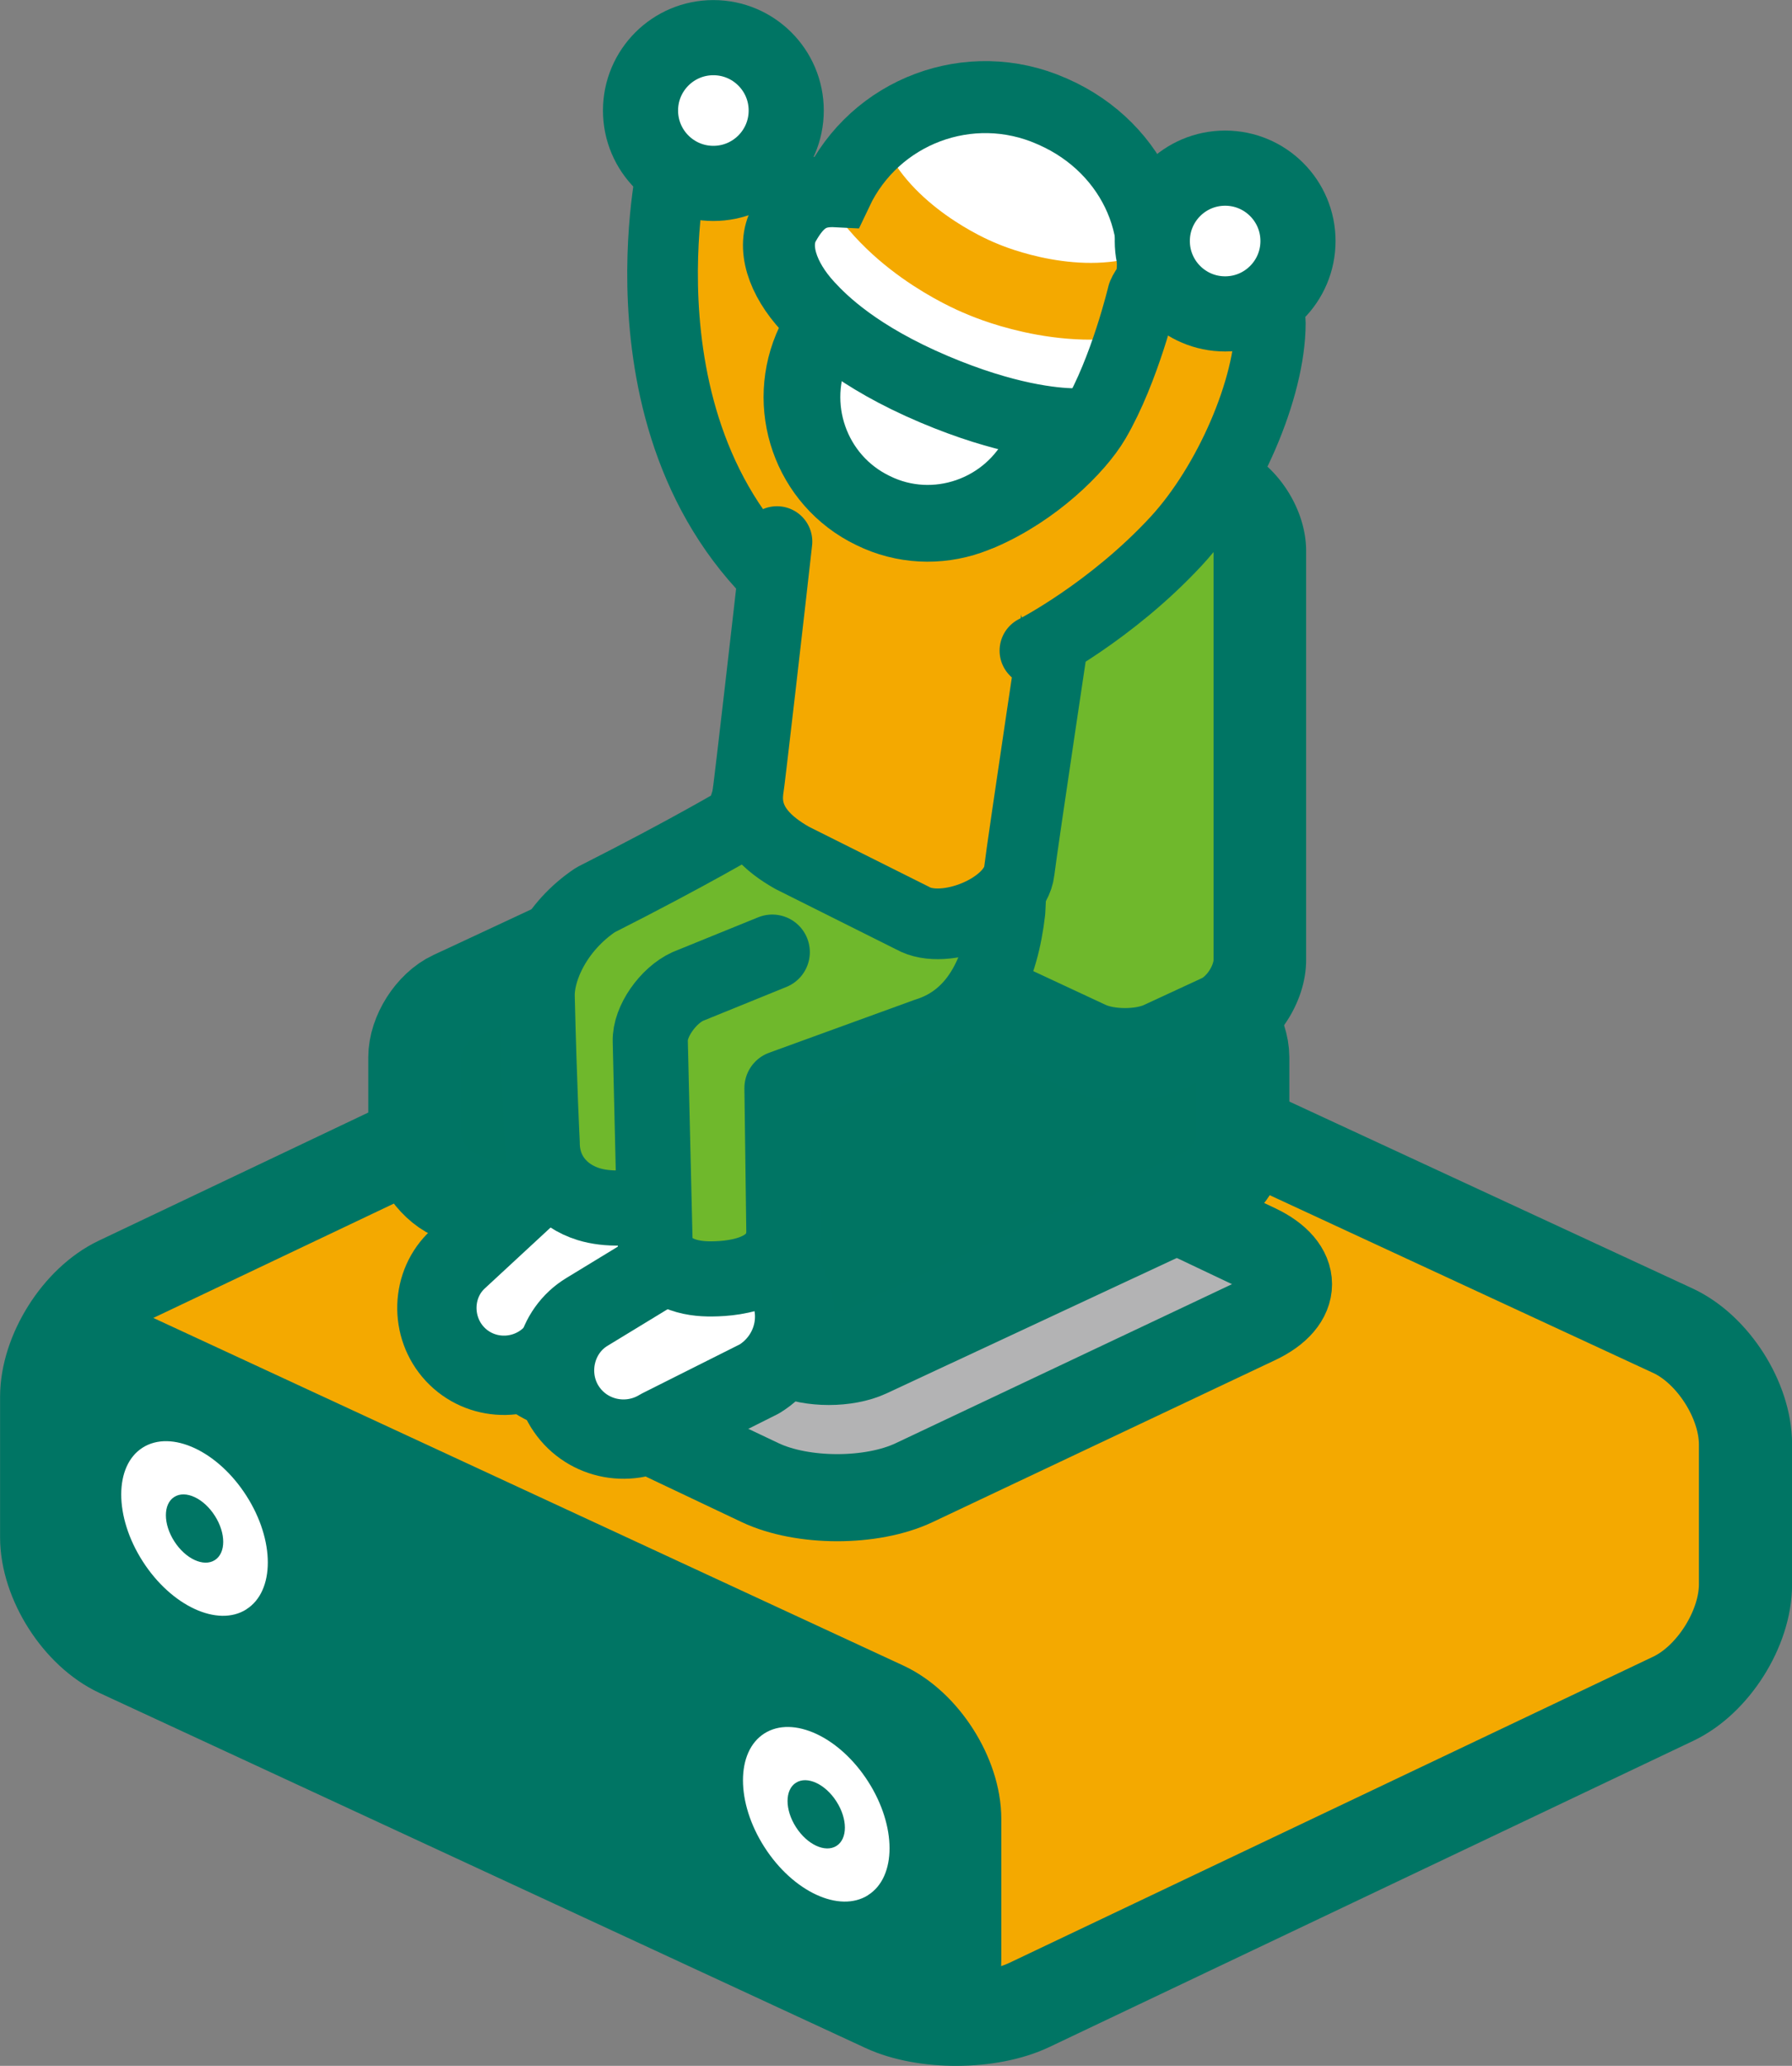 <svg id="_レイヤー_2" data-name="レイヤー 2" xmlns="http://www.w3.org/2000/svg" viewBox="0 0 244.27 281.48"><rect x="0" y="0" width="244.27" height="281.48" fill="#808080" stroke="none"/><defs><style>.cls-1,.cls-2{stroke-width:10.24px}.cls-1,.cls-10,.cls-2,.cls-5,.cls-7{stroke-linecap:round;stroke-linejoin:round;stroke:#007564}.cls-1{fill:#6fb82c}.cls-13,.cls-2,.cls-7{fill:#fff}.cls-5{stroke-width:12.62px}.cls-10{fill:#f4a900}.cls-15{fill:#007564}.cls-5{fill:#007563}.cls-7{stroke-width:10.81px}.cls-10{stroke-width:9.63px}</style></defs><g id="_レイアウト" data-name="レイアウト"><path d="M123.67 132.97c-5.43-2.52-14.31-2.47-19.71.1l-87.77 41.71c-5.41 2.57-9.83 9.57-9.83 15.56v19.1c0 5.99 4.45 12.95 9.88 15.47l104.38 48.36c5.43 2.52 14.3 2.47 19.71-.1l87.77-41.72c5.41-2.57 9.83-9.57 9.83-15.56v-19.1c0-5.99-4.45-12.95-9.88-15.47l-104.38-48.36z" fill="#f4a900"/><path d="M123.67 132.97c-5.43-2.52-14.31-2.47-19.71.1l-87.77 41.71c-5.41 2.57-9.83 9.57-9.83 15.56v19.1c0 5.99 4.45 12.95 9.88 15.47l104.38 48.36c5.43 2.52 14.3 2.47 19.71-.1l87.77-41.72c5.41-2.57 9.83-9.57 9.83-15.56v-19.1c0-5.99-4.45-12.95-9.88-15.47l-104.38-48.36z" fill="none" stroke-width="12.7" stroke="#007564" stroke-linecap="round" stroke-linejoin="round"/><path class="cls-15" d="M16.23 184.03c-5.43-2.52-9.88.32-9.88 6.31v19.1c0 5.99 4.45 12.95 9.88 15.47l104.38 48.36c5.43 2.52 9.88-.32 9.88-6.31v-19.11c0-5.99-4.45-12.95-9.88-15.47L16.23 184.02z"/><path d="M16.23 184.03c-5.43-2.52-9.88.32-9.88 6.31v19.1c0 5.99 4.45 12.95 9.88 15.47l104.38 48.36c5.43 2.52 9.88-.32 9.88-6.31v-19.11c0-5.99-4.45-12.95-9.88-15.47L16.23 184.02z" stroke-width="12" fill="none" stroke="#007564" stroke-linecap="round" stroke-linejoin="round"/><path class="cls-13" d="M33.58 219.28c-3.9 2.47-10.23-.46-14.13-6.55-3.9-6.08-3.9-13.02 0-15.49 3.9-2.47 10.23.46 14.13 6.55 3.9 6.08 3.9 13.02 0 15.48z"/><path class="cls-15" d="M29.28 212.57c-1.53.97-4-.18-5.52-2.56-1.53-2.38-1.53-5.09 0-6.05 1.53-.97 4 .18 5.52 2.56 1.53 2.38 1.53 5.09 0 6.05z"/><path class="cls-13" d="M118.33 258.22c-3.9 2.47-10.23-.46-14.13-6.55-3.9-6.08-3.9-13.02 0-15.49 3.9-2.47 10.23.46 14.13 6.55 3.9 6.08 3.9 13.02 0 15.48z"/><path class="cls-15" d="M114.02 251.51c-1.53.97-4-.18-5.52-2.56-1.53-2.38-1.53-5.09 0-6.05 1.53-.97 4 .18 5.52 2.56 1.53 2.38 1.53 5.09 0 6.05z"/><path d="M124.6 202.02c-5.77 2.73-15.22 2.72-20.99-.01l-28.85-13.68c-5.77-2.74-5.77-7.21 0-9.94l46.71-22.08c5.77-2.73 15.22-2.72 20.99.01L171.31 170c5.77 2.74 5.77 7.21 0 9.94l-46.71 22.08z" fill="#b3b3b4"/><path d="M124.6 202.02c-5.77 2.73-15.22 2.72-20.99-.01l-28.85-13.68c-5.77-2.74-5.77-7.21 0-9.94l46.71-22.08c5.77-2.73 15.22-2.72 20.99.01L171.31 170c5.77 2.74 5.77 7.21 0 9.94l-46.71 22.08z" stroke-width="11.87" fill="none" stroke="#007564" stroke-linecap="round" stroke-linejoin="round"/><path class="cls-5" d="M118.21 114.4c-2.88-1.34-7.59-1.34-10.47 0l-45.99 21.44c-2.88 1.34-5.24 5.04-5.24 8.22v10.39c0 3.18 2.36 6.88 5.24 8.22l45.99 21.45c2.88 1.34 7.59 1.34 10.47 0l45.99-21.45c2.88-1.34 5.24-5.04 5.24-8.22v-10.39c0-3.18-2.36-6.88-5.24-8.22l-45.99-21.44z"/><path d="M166.48 66.85l-6.42-13.08-3.67-15.26c0-1.27-.94-2.75-2.09-3.29-4.48-2.09-8.95-4.17-13.43-6.26-5.66-2.64-13.18-8.93-18.71-3.04-2.39 2.54-3.39 6.05-4.27 9.42a524.657 524.657 0 00-8.76 39.56 522.954 522.954 0 00-5.75 40.95c-.51 5.09-.57 5.71 3.72 7.7 2.95 1.37 5.9 2.75 8.85 4.12 10.71 4.99 21.42 9.99 32.13 14.98 2.88 1.34 7.6 1.35 10.48.02l7.93-3.67c2.88-1.33 5.24-5.03 5.24-8.2V75.07c0-3.18-2.36-6.88-5.24-8.22z" stroke-width="12.62" fill="#6fb82c" stroke="#007564" stroke-linecap="round" stroke-linejoin="round"/><path class="cls-5" d="M118.76 81.99s-.86 13.45-7.08 28.78"/><path d="M125.51 48.3c-1.07-.5-2.15.03-2.4 1.19l-2.13 9.84c-.25 1.15.51 1.99 1.68 1.87l6.35-.68c1.17-.13 2.28-1.18 2.45-2.35l.68-4.48c.18-1.17-.55-2.53-1.62-3.03l-5.02-2.35zm18.76 6.82c1.13.34 1.96 1.57 1.84 2.75l-.88 8.74c-.12 1.17-1.06 1.67-2.09 1.09l-6.03-3.35c-1.03-.57-1.74-2-1.56-3.16l.91-6.18c.17-1.17 1.24-1.85 2.37-1.51l5.44 1.62z" fill="#231815"/><path class="cls-7" d="M62 184.48c3.47 3.73 9.32 3.88 13.04.4l11.64-9.13c3.96-3.71 4.2-9.81.5-13.7-3.75-3.98-9.88-4.16-13.89-.53l-10.85 10.04c-3.69 3.37-3.85 9.25-.44 12.92z"/><path class="cls-7" d="M76.96 191.61c2.73 4.45 8.57 5.79 13.02 3.06l13.55-6.8c4.73-2.92 6.21-9 3.29-13.66-2.96-4.76-9.08-6.19-13.84-3.36l-12.94 7.88c-4.4 2.64-5.75 8.51-3.08 12.89z"/><path class="cls-1" d="M96.41 141.34l-2.27.71-.41 17.8c-.01 3.72-8.38 5.79-13.49 4.22-3.68-1.14-6.35-4.16-6.33-8.38 0 0-.38-7.29-.68-19.74-.15-4.01 2.56-9.75 7.95-13.34 12.87-6.51 20.01-10.77 20.01-10.77l2.38-7.46c.82-5.68 3.95.72 8.64-.27 9.17-1.92 20.56.68 19.77 7.55-.11.92-1.39 13.55-1.69 16.14-.66 5.73-1.37 5.43-6.58 7.83l-27.31 5.71z"/><path class="cls-1" d="M105.27 129.73l-11.52 4.68c-2.66 1.21-5.22 4.77-5.11 7.49l.64 26.98c.3 4.34 4.35 5.32 7.22 5.37 2.79.05 10.08-.35 10.35-6.25l-.26-19.75 19.75-7.18c7.31-2.26 10.15-9.32 11.03-16.93l.77-15.9"/><path class="cls-10" d="M115.54 86.25c-33-18.97-24.18-61.59-24.09-62.39.03-.25 12.77-.65 14.39-.61-.29 2.15 4.62 3.71 6.23 4.6 2.06 1.14 4.16 2.31 5.8 4 1.21 1.25 2.13 2.75 3 4.26 1.96 3.39 3.76 7 4.12 10.91.15 1.61-.04 3.43-1.25 4.49-2.61 2.28-7.06-.84-10.04.93"/><circle class="cls-2" cx="97.24" cy="15.06" r="9.93"/><path class="cls-10" d="M105.91 73.79c-1.05 9.43-3.78 33.17-3.94 34.01-.52 4.52 2.82 7.27 6 9.08l16.42 8.21c4.38 2.5 13.96-1.33 14.55-6.43.36-3.17 5.62-38.15 5.78-39.24.5-3.24-.76-6.63-3.58-8.71l-17.93-5.9c-2.58-1.91-5.85-2.25-8.66-1.21"/><path d="M133.92 38.76c-8.49-4.09-18.72-.54-22.93 7.96-4.05 8.48-.52 18.75 8.03 22.85 8.42 4.15 18.7.58 22.84-7.88 4.17-8.51.58-18.77-7.94-22.93z" stroke-width="10.46" fill="#fff" stroke="#007564" stroke-linecap="round" stroke-linejoin="round"/><path class="cls-13" d="M110.14 41.76c-3.52-3.8-4.95-8.18-3.24-11.25 2-3.57 4.03-4.61 7.16-4.45 5.18-10.94 18.14-15.83 29.28-10.92l.25.11c11.15 4.93 16.56 17.15 11.92 28.33 2.24 2.2 3.3 4.83 1.76 9.25-1.29 3.73-5.73 5.05-10.87 4.98-2.79-.03-9.35-.66-19.04-4.76-10.52-4.45-15.26-9.16-17.22-11.29z"/><path d="M116.76 23.77c5.46 9.72 16.98 14.18 16.98 14.18s11.25 5.11 22.02 2.21" stroke="#f4a900" stroke-width="10.46" fill="none" stroke-linecap="round" stroke-linejoin="round"/><path d="M110.14 41.76c-3.52-3.8-4.95-8.18-3.24-11.25 2-3.57 4.03-4.61 7.16-4.45 5.18-10.94 18.14-15.83 29.28-10.92l.25.11c11.15 4.93 16.56 17.15 11.92 28.33 2.24 2.2 3.3 4.83 1.76 9.25-1.29 3.73-5.73 5.05-10.87 4.98-2.79-.03-9.35-.66-19.04-4.76-10.52-4.45-15.26-9.16-17.22-11.29z" stroke-width="9.81" fill="none" stroke="#007564"/><path class="cls-10" d="M133.84 70.11c7.23-3.13 13.16-8.92 15.42-12.77 4.09-6.99 6.5-17.18 6.5-17.18 1.64-3.87 7.21-2.69 10.84-1.85 2.49.58 6.56 2.89 6.56 5.7 0 8.85-5.64 21.94-12.82 29.71-8.91 9.63-19.27 14.93-19.27 14.93"/><circle class="cls-2" cx="167" cy="32.84" r="9.93"/></g></svg>